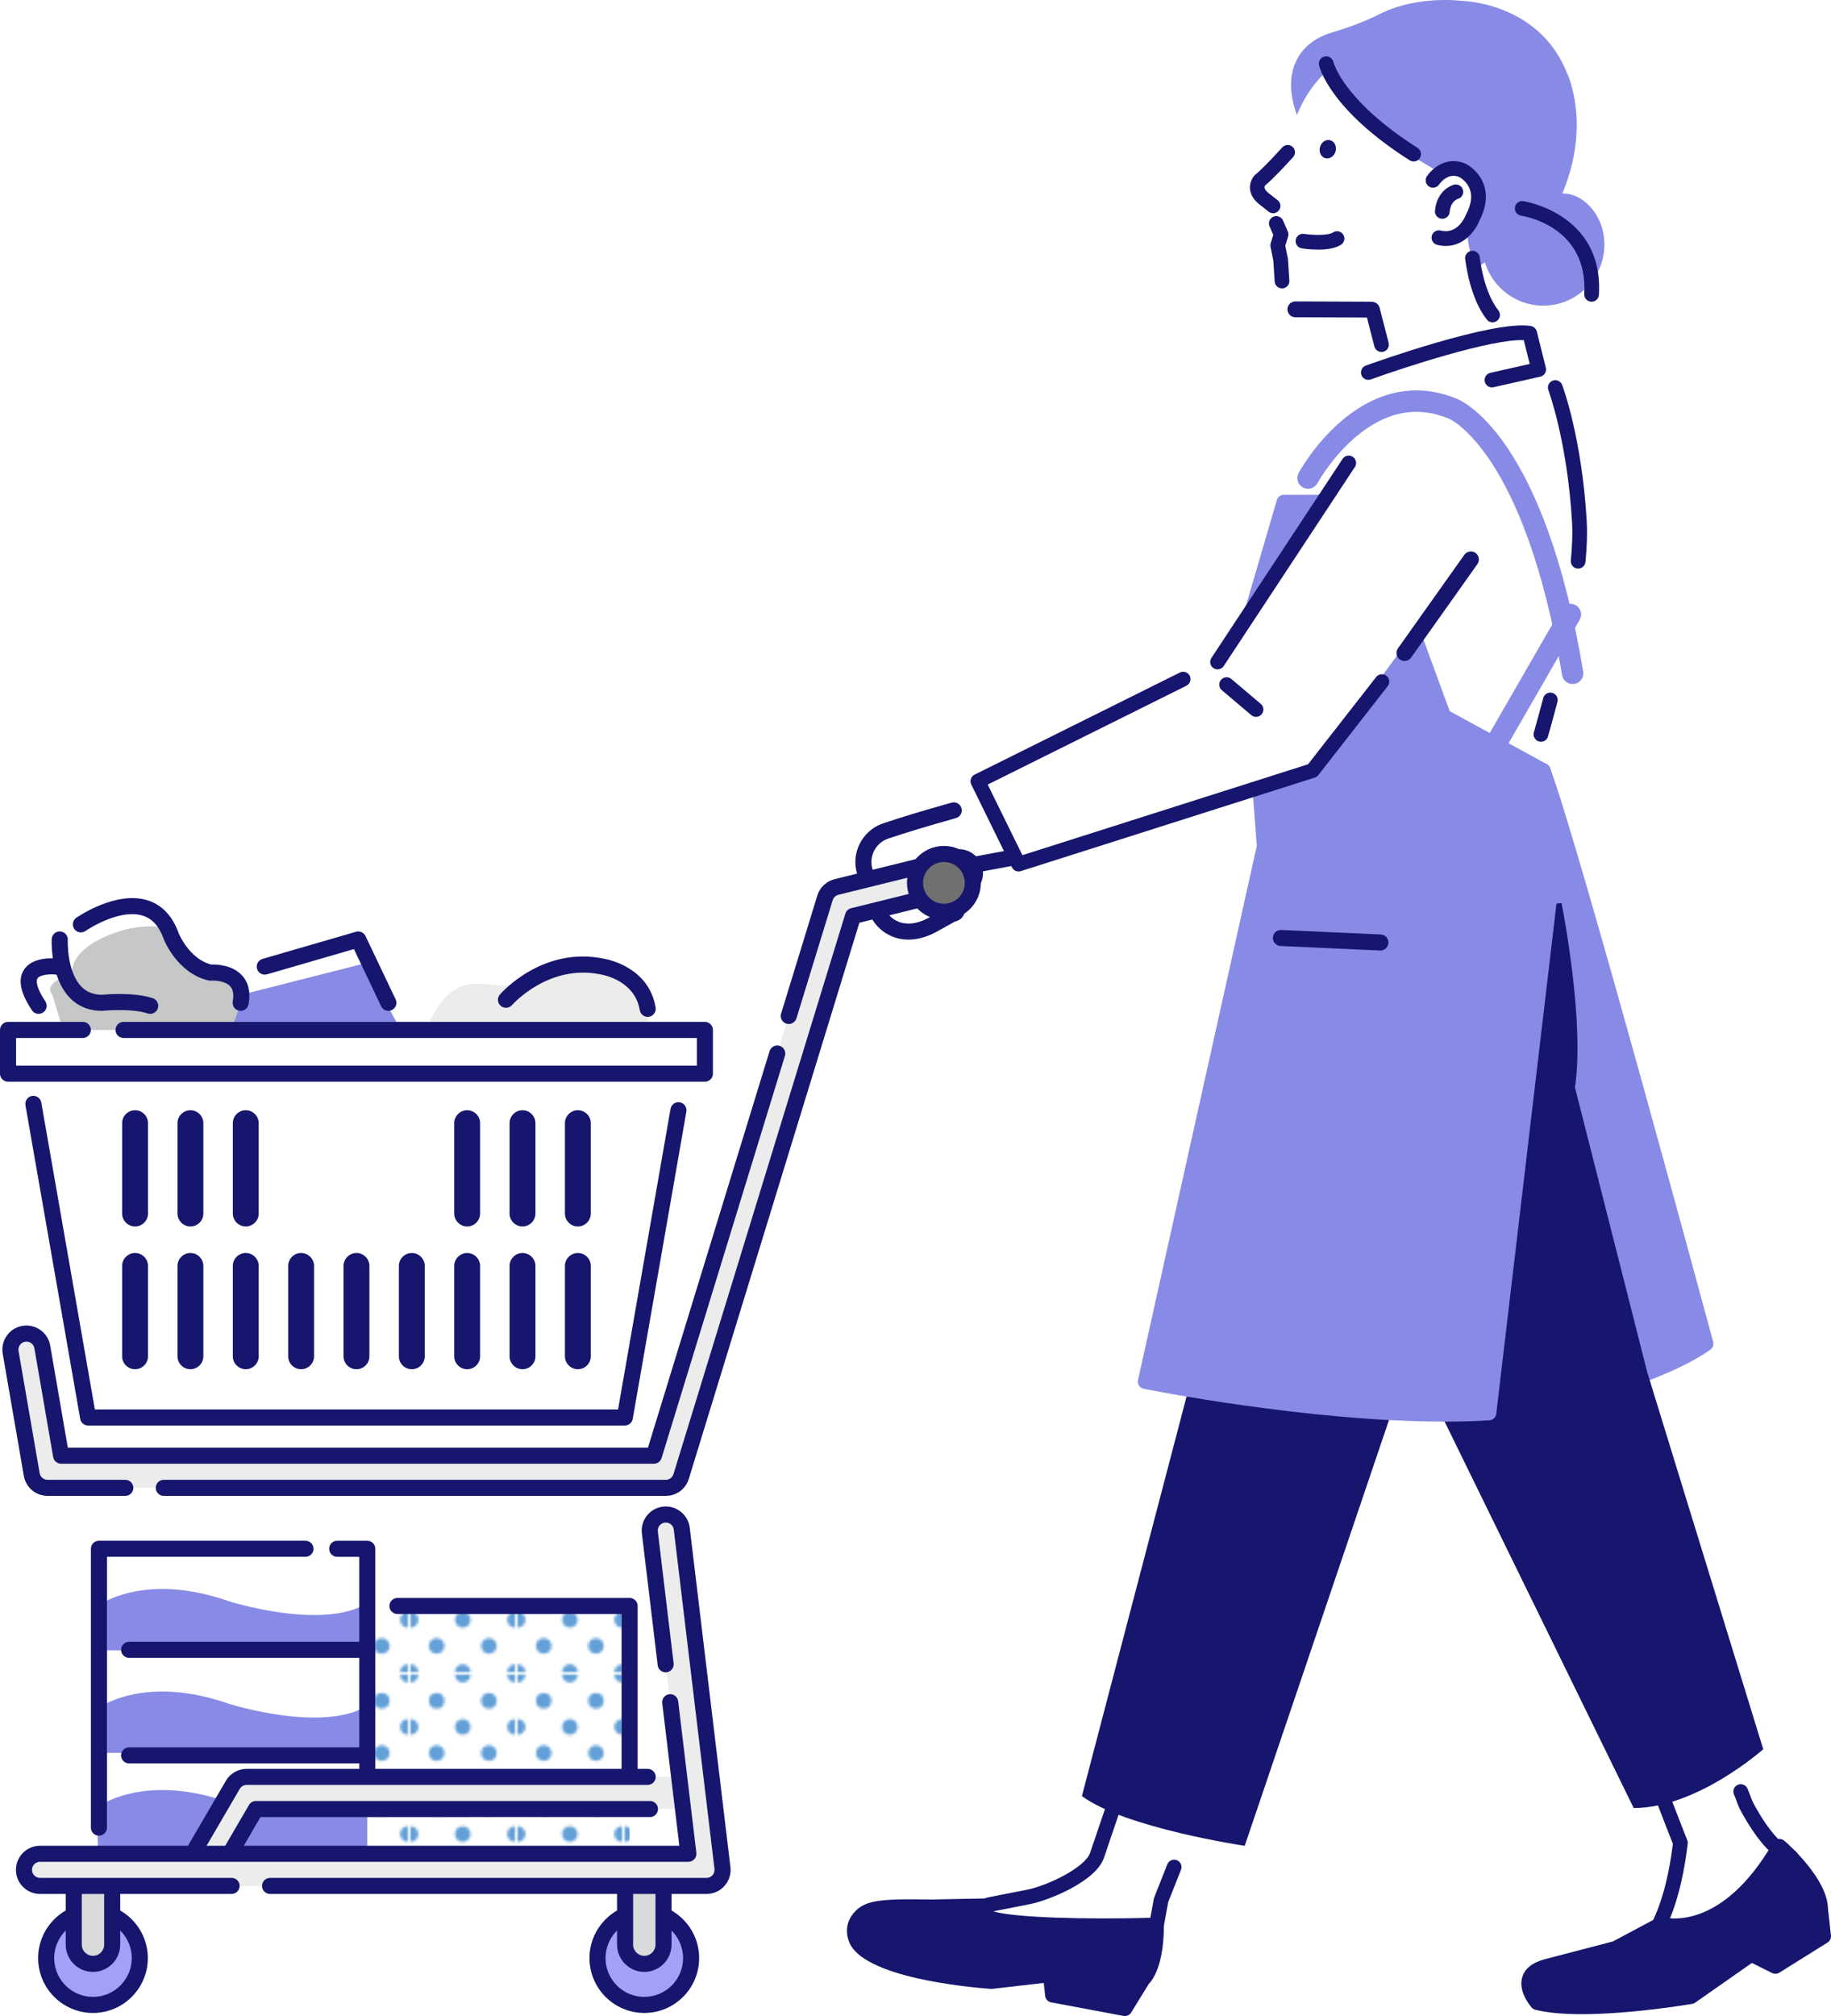 <?xml version="1.0" encoding="UTF-8"?>
<svg id="_レイヤー_2" data-name="レイヤー 2" xmlns="http://www.w3.org/2000/svg" xmlns:xlink="http://www.w3.org/1999/xlink" viewBox="0 0 1709.78 1882.18">
  <defs>
    <style>
      .cls-1 {
        fill: url(#_新規パターンスウォッチ_25);
      }

      .cls-2 {
        fill: #a1a1f6;
      }

      .cls-3 {
        fill: #717070;
      }

      .cls-4 {
        fill: #fff;
      }

      .cls-5 {
        fill: #888be5;
      }

      .cls-6 {
        fill: #63a0d8;
      }

      .cls-7 {
        fill: none;
      }

      .cls-8 {
        fill: #d9dada;
      }

      .cls-9 {
        fill: #c6c7c7;
      }

      .cls-10 {
        fill: #ececec;
      }

      .cls-11 {
        fill: #16166e;
      }
    </style>
    <pattern id="_新規パターンスウォッチ_25" data-name="新規パターンスウォッチ 25" x="0" y="0" width="39.04" height="39.04" patternTransform="translate(8883.27 15863.52) scale(2.5)" patternUnits="userSpaceOnUse" viewBox="0 0 39.04 39.04">
      <g>
        <rect class="cls-7" x="0" y="0" width="39.04" height="39.04"/>
        <path class="cls-6" d="M39.04,41.97c1.61,0,2.93-1.31,2.93-2.93s-1.31-2.93-2.93-2.93-2.93,1.31-2.93,2.93,1.31,2.93,2.93,2.93Z"/>
        <path class="cls-6" d="M19.52,41.97c1.62,0,2.93-1.31,2.93-2.93s-1.31-2.93-2.93-2.93-2.93,1.31-2.93,2.93,1.31,2.93,2.93,2.93Z"/>
        <path class="cls-6" d="M0,41.97c1.61,0,2.93-1.31,2.93-2.93s-1.31-2.93-2.93-2.93-2.93,1.31-2.93,2.93,1.31,2.93,2.93,2.93Z"/>
        <path class="cls-6" d="M39.04,22.45c1.61,0,2.93-1.31,2.93-2.93s-1.31-2.93-2.93-2.93-2.93,1.31-2.93,2.93,1.31,2.93,2.93,2.93Z"/>
        <path class="cls-6" d="M19.52,22.45c1.62,0,2.93-1.31,2.93-2.93s-1.31-2.93-2.93-2.93-2.93,1.31-2.93,2.93,1.31,2.93,2.93,2.93Z"/>
        <path class="cls-6" d="M0,22.45c1.61,0,2.93-1.31,2.93-2.93s-1.31-2.93-2.93-2.93-2.93,1.31-2.93,2.93,1.31,2.93,2.93,2.93Z"/>
        <path class="cls-6" d="M39.04,2.93c1.61,0,2.93-1.31,2.93-2.93s-1.31-2.93-2.93-2.93-2.93,1.31-2.93,2.93,1.31,2.93,2.93,2.93Z"/>
        <path class="cls-6" d="M19.52,2.93c1.62,0,2.93-1.31,2.93-2.93s-1.31-2.93-2.93-2.93-2.93,1.31-2.93,2.93,1.31,2.93,2.93,2.93Z"/>
        <path class="cls-6" d="M0,2.93c1.61,0,2.93-1.31,2.93-2.93S1.61-2.93,0-2.93-2.93-1.62-2.93,0-1.62,2.93,0,2.93Z"/>
        <path class="cls-6" d="M-19.52,2.93c1.62,0,2.93-1.31,2.93-2.93s-1.31-2.93-2.93-2.93-2.93,1.31-2.93,2.93,1.31,2.93,2.93,2.93Z"/>
        <path class="cls-6" d="M-19.52,0"/>
        <path class="cls-6" d="M9.76,32.21c1.62,0,2.93-1.31,2.93-2.93s-1.31-2.93-2.93-2.93-2.93,1.31-2.93,2.93,1.31,2.93,2.93,2.93Z"/>
        <path class="cls-6" d="M29.28,32.21c1.61,0,2.93-1.31,2.93-2.93s-1.31-2.93-2.93-2.93-2.93,1.31-2.93,2.93,1.31,2.93,2.93,2.93Z"/>
        <circle class="cls-6" cx="9.76" cy="9.76" r="2.93"/>
        <circle class="cls-6" cx="29.28" cy="9.76" r="2.93"/>
        <circle class="cls-6" cx="-9.76" cy="9.76" r="2.93" transform="translate(-.12 -.12) rotate(-.7)"/>
        <path class="cls-6" d="M-9.76,9.76"/>
      </g>
    </pattern>
  </defs>
  <g id="_レイヤー_1-2" data-name="レイヤー 1">
    <g>
      <rect class="cls-4" x="342.97" y="1498.62" width="244.96" height="228.86"/>
      <rect class="cls-4" x="342.97" y="1498.62" width="244.96" height="228.86"/>
      <rect class="cls-1" x="342.97" y="1498.62" width="244.96" height="228.86"/>
      <polygon class="cls-4" points="92.38 1695.61 92.38 1445.93 342.97 1445.93 342.97 1727.49 92.38 1727.49 92.38 1695.61"/>
      <path class="cls-5" d="M90.5,1499.73s42.24-32.99,122.71-5c0,0,87.51,27.99,129.75,2v43.99H91.51l-1.01-40.99Z"/>
      <path class="cls-5" d="M90.5,1595.46s42.24-32.99,122.71-5c0,0,87.51,27.99,129.75,2v43.99H91.51l-1.01-40.99Z"/>
      <path class="cls-5" d="M90.5,1687.44s42.24-32.99,122.71-5c0,0,87.51,27.99,129.75,2v43.99H91.51l-1.01-40.99Z"/>
      <path class="cls-10" d="M595.18,924.57c-16.8-19.99-41.73-23.56-67.66-20.5-12.8,1.51-39.87,15.93-52.75,16.2-12.95.28-26.08-3.84-38.7-.92-22.73,5.26-34.13,30.13-42.28,52l.41-.91c27.6,3.64,55.2,7.29,82.79,10.93,29.99,3.96,60.25,7.93,90.39,5.48,6.84-.56,28.8-2.36,33.93-6.92,10.85-9.66,3.2-44.23-6.15-55.36Z"/>
      <polygon class="cls-4" points="183.23 916.4 330.49 878.97 387.32 985.48 183.23 989.71 183.23 916.4"/>
      <polygon class="cls-5" points="193.04 936.91 340.3 899.48 387.32 985.48 183.23 989.71 193.04 936.91"/>
      <path class="cls-4" d="M41.7,962.49h170.81s19.71-24.4,6.57-45.99c0,0-4.69-9.39-23.46-8.45,0,0-26.28-9.39-31.91-27.22,0,0-19.71-56.31-70.39-26.28,0,0-44.11,8.45-34.73,45.05,0,0-45.05.94-28.16,29.09l11.26,33.79Z"/>
      <path class="cls-9" d="M59.07,962.49h154.5s17.83-24.4,5.94-45.99c0,0-4.24-9.39-21.22-8.45,0,0-23.77-9.39-28.86-27.22,0,0-1.96-22.52-47.95-14.08,0,0-54.24,11.26-54.43,42.23,0,0-28.16,8.45-18.16,19.71l10.19,33.79Z"/>
      <path class="cls-10" d="M190.91,1756.47c-2.57,0-5.17-.66-7.54-2.05-7.16-4.17-9.57-13.36-5.4-20.52l39.42-67.58c2.69-4.61,7.62-7.44,12.96-7.44h416.71c8.28,0,15,6.72,15,15s-6.72,15-15,15H238.96l-35.08,60.13c-2.79,4.78-7.81,7.44-12.97,7.44Z"/>
      <path class="cls-11" d="M190.91,1763.97c-3.97,0-7.88-1.06-11.32-3.07-5.19-3.03-8.89-7.9-10.42-13.71-1.53-5.81-.7-11.87,2.32-17.06l39.42-67.58c4.02-6.88,11.46-11.16,19.43-11.16h374.47c4.14,0,7.5,3.36,7.5,7.5s-3.36,7.5-7.5,7.5H230.35c-2.66,0-5.14,1.43-6.48,3.72l-39.42,67.58c-1.01,1.73-1.29,3.75-.77,5.69.51,1.94,1.74,3.56,3.47,4.57,3.5,2.04,8.25.75,10.26-2.7l35.08-60.13c1.34-2.3,3.81-3.72,6.48-3.72h367.97c4.14,0,7.5,3.36,7.5,7.5s-3.36,7.5-7.5,7.5H243.27l-32.91,56.41c-4.02,6.89-11.47,11.16-19.45,11.16Z"/>
      <circle class="cls-2" cx="86.82" cy="1828.07" r="43.71" transform="translate(-417.68 68.85) rotate(-13.28)"/>
      <path class="cls-11" d="M86.82,1879.29c-28.24,0-51.21-22.97-51.21-51.21s22.97-51.22,51.21-51.22,51.21,22.98,51.21,51.22-22.97,51.21-51.21,51.21ZM86.82,1791.86c-19.97,0-36.21,16.25-36.21,36.22s16.25,36.21,36.21,36.21,36.21-16.25,36.21-36.21-16.25-36.22-36.21-36.22Z"/>
      <path class="cls-8" d="M104.77,1756.38v59.13c0,9.91-8.04,17.95-17.95,17.95h0c-9.91,0-17.95-8.04-17.95-17.95v-59.13h35.9Z"/>
      <path class="cls-11" d="M86.82,1840.95c-14.03,0-25.45-11.42-25.45-25.45v-59.13c0-4.14,3.36-7.5,7.5-7.5h35.9c4.14,0,7.5,3.36,7.5,7.5v59.13c0,14.03-11.42,25.45-25.45,25.45ZM76.37,1763.88v51.63c0,5.76,4.69,10.45,10.45,10.45s10.45-4.69,10.45-10.45v-51.63h-20.9Z"/>
      <circle class="cls-2" cx="601.65" cy="1828.07" r="43.71" transform="translate(-860.31 576.48) rotate(-31.22)"/>
      <path class="cls-11" d="M601.65,1879.29c-28.24,0-51.21-22.97-51.21-51.21s22.98-51.22,51.21-51.22,51.21,22.98,51.21,51.22-22.97,51.21-51.21,51.21ZM601.65,1791.86c-19.97,0-36.21,16.25-36.21,36.22s16.25,36.21,36.21,36.21,36.21-16.25,36.21-36.21-16.25-36.22-36.21-36.22Z"/>
      <path class="cls-8" d="M619.6,1756.38v59.13c0,9.91-8.04,17.95-17.95,17.95h0c-9.91,0-17.95-8.04-17.95-17.95v-59.13h35.9Z"/>
      <path class="cls-11" d="M601.65,1840.95c-14.03,0-25.45-11.42-25.45-25.45v-59.13c0-4.14,3.36-7.5,7.5-7.5h35.9c4.14,0,7.5,3.36,7.5,7.5v59.13c0,14.03-11.42,25.45-25.45,25.45ZM591.2,1763.88v51.63c0,5.76,4.69,10.45,10.45,10.45s10.45-4.69,10.45-10.45v-51.63h-20.9Z"/>
      <path class="cls-4" d="M1239.74,409.69l22.52-53.5s61.94-32.38,129.52-42.23c0,0,30.5-3.28,36.6-.94l9.39,30.97s15.95,11.73,18.77,32.38c2.82,20.65,49.98,104.41-32.38,376.82l-200.61,16.89-35.9-183.72s-18.3-70.39,52.09-176.68Z"/>
      <path class="cls-4" d="M1239.35,66.45s-27.45,20.15-37.12,70.66c0,0-5.11,10.06-10.74,17.56l-11.26,9.39s-21.59,11.26,5.63,26.28l3.89,13.59,5.03,15.27s-6.82,6.96-1.41,14.08l2.11,8.45s-11.5,58.19,24.64,48.57l59.13-1.41,13.61,60.07,119.19-26.28s-42.23-66.64-42.23-110.75c0,0,30.98-45.82-9.39-53.5,0,0-9.26-7.94-15.02,2.82,0,0-79.78-40.36-106.05-94.79Z"/>
      <path class="cls-4" d="M1239.35,66.45s-27.45,20.15-37.12,70.66c0,0-5.11,10.06-10.74,17.56l-11.26,9.39s-21.59,11.26,5.63,26.28l3.89,13.59,5.03,15.27s-6.82,6.96-1.41,14.08l2.11,8.45s-11.5,58.19,24.64,48.57l59.13-1.41,13.61,60.07,119.19-26.28s-42.23-66.64-42.23-110.75c0,0,30.98-45.82-9.39-53.5,0,0-9.26-7.94-15.02,2.82,0,0-79.78-40.36-106.05-94.79Z"/>
      <path class="cls-5" d="M1458.88,180.69c27.22-64.76,4.69-111.69,4.69-111.69C1437.3,1.43,1364.18.75,1364.18.75c0,0-40.78-5.35-76.07,12.45-14.46,7.29-29.72,12.8-45.24,17.43-26.38,7.87-47.71,32.74-31.83,76.68,11.92-28.81,28.32-40.87,28.32-40.87,26.28,54.44,106.05,94.79,106.05,94.79,5.76-10.76,15.02-2.82,15.02-2.82,40.36,7.67,9.39,53.5,9.39,53.5,0,12,3.14,25.66,7.69,39.2,2.81-1.86,5.87-3.95,9.07-6.25,7.41,24.5,30.85,42.04,58.13,40.39,30.06-1.82,53.85-27.55,53.46-57.66-.37-28.51-21.59-47.83-39.27-46.9Z"/>
      <path class="cls-5" d="M1599.73,1252.67c-5.06-18.75-124.29-460.21-152.23-535.65-.89-2.39-3.02-4.09-5.55-4.43-2.55-.33-5.03.76-6.51,2.84l-61.94,87.28c-1.15,1.61-1.54,3.65-1.08,5.57l116.85,490.01c.44,1.84,1.61,3.42,3.25,4.36,1.05.61,2.24.92,3.44.92.66,0,1.32-.1,1.96-.29,2.75-.82,67.66-20.31,99.22-43.26,2.3-1.67,3.34-4.6,2.6-7.35Z"/>
      <path class="cls-11" d="M1082.35,1790.73l-90.8-33.79c-2.36-.88-5.02-.4-6.92,1.27l-15.01,13.13-100.54,2.05c-50.27-.95-63.4.86-73.44,14.56-6.59,9-5.02,19.39-2.97,24.35,11.89,34.05,112.53,43.06,132.63,44.52.43.03.86.02,1.29-.03l48.05-5.54,1.35,12.14c.33,3.01,2.59,5.44,5.57,6l67.57,12.67c.42.08.85.12,1.27.12,2.36,0,4.59-1.21,5.85-3.27l16.42-26.67c3.84-3.86,14.17-17.73,14.17-55.06,0-2.87-1.78-5.44-4.48-6.44Z"/>
      <path class="cls-4" d="M923.69,1778.17l35.9-7.04c18.73-3.48,58.7-21.02,64.82-39.06l28.09-82.71,76.02,12.67-44.35,111.92-4.22,23.23s-200.61,6.33-156.27-19.01Z"/>
      <path class="cls-11" d="M1029.42,1804.75c-9.3,0-19.21-.08-29.13-.28-78.62-1.62-87.33-9.29-89.51-17.01-1.59-5.62,1.61-10.75,9.5-15.26.65-.37,1.35-.63,2.09-.78l35.9-7.04c19.77-3.68,55.03-20.96,59.64-34.53l28.09-82.71c1.22-3.59,5.11-5.52,8.72-4.3,3.59,1.22,5.52,5.12,4.3,8.72l-28.09,82.71c-7.79,22.92-53.28,40.48-70.07,43.61l-33.3,6.53c18.66,5.87,85.96,7.73,146.64,6.05l3.23-17.75c.08-.44.21-.88.37-1.3l12.23-30.87c1.4-3.53,5.4-5.26,8.92-3.86,3.53,1.4,5.26,5.39,3.86,8.92l-11.98,30.23-4.1,22.56c-.58,3.19-3.31,5.54-6.55,5.64-.3,0-22.75.7-50.75.7Z"/>
      <path class="cls-4" d="M1503.75,1837.6s51.33,1.1,65.41-117.16c0,0-23.52-58.77-46.34-123.64l54.37-29.9,16.31,27.18c9,8.71,9.29,18.21,11.9,30.47l4.59,14.24s28.16,81.65,62.62,95.11c0,0-106.7,169.81-168.85,103.69Z"/>
      <path class="cls-11" d="M1536.98,1859.77c-14.49,0-27.34-5.86-38.24-17.45-1.9-2.02-2.4-4.98-1.27-7.5,1.13-2.53,3.68-4.25,6.43-4.08.34,0,44.95-1.77,58.23-109.37-3.97-9.99-25.29-63.99-45.79-122.27-1.26-3.58.62-7.5,4.2-8.76,3.58-1.27,7.5.62,8.76,4.2,22.51,63.98,46,122.78,46.24,123.36.43,1.07.58,2.22.44,3.37-10.1,84.87-39.59,111.31-57.69,119.52,6.87,4.19,14.41,5.83,22.79,5.03,22.71-2.2,51.54-22.69,83.37-59.23,17.62-20.23,31.64-40.25,38.23-50.08-11.89-7.54-23.88-22.06-35.74-43.3-3.3-5.91-4.26-8.65-5.28-11.56-.6-1.7-1.22-3.46-2.47-6.27-1.54-3.47.02-7.53,3.49-9.08,3.48-1.54,7.53.02,9.08,3.49,1.47,3.31,2.22,5.43,2.88,7.3.93,2.63,1.59,4.53,4.32,9.41,12.56,22.49,25.06,36.67,36.16,41,1.91.74,3.38,2.3,4.03,4.25.64,1.95.38,4.08-.71,5.81-2.97,4.73-73.48,115.86-136.01,121.93-1.84.18-3.65.27-5.43.27Z"/>
      <path class="cls-11" d="M1010.27,1676.81l106.99-408.36,90.46-318.98,9.39-78.27,241.07-28.18s12.33,61.64,14.53,118.87c.73,19.08.34,37.67-2.01,53.32h0l67.49,265.9,108.31,351.95s-61.49,54.9-120.98,54.9l-194.28-397-11.26-5.63-16.89,22.52-140.78,415.4s-111.69-16.54-152.04-46.46h0Z"/>
      <path class="cls-11" d="M1336.08,1246.99c-.78,0-1.57-.18-2.32-.55-2.56-1.28-3.6-4.4-2.32-6.96l78.27-189.01c1.28-2.56,4.41-3.59,6.96-2.32,2.56,1.28,3.6,4.4,2.32,6.96l-78.27,189.01c-.91,1.82-2.74,2.87-4.64,2.87Z"/>
      <path class="cls-11" d="M1336.08,1253.86c-1.87,0-3.73-.44-5.4-1.28-2.87-1.44-5.02-3.92-6.04-6.97-.99-2.96-.8-6.13.53-8.95l78.19-188.83c.06-.15.13-.3.2-.44,2.97-5.93,10.22-8.36,16.17-5.41,5.88,2.94,8.31,10.04,5.54,15.93l-78.19,188.83c-.06.15-.13.3-.2.44-2.06,4.12-6.19,6.67-10.79,6.67Z"/>
      <path class="cls-11" d="M1709.74,1806.97l-2.78-24.99c-.35-27.59-36.59-59.89-40.74-63.5-1.55-1.35-3.62-1.92-5.64-1.59-2.02.34-3.79,1.56-4.82,3.33-48.7,84.02-100.6,70.32-102.93,69.65-1.73-.51-3.6-.33-5.2.52l-41.52,22.14-64.05,16.71c-11.29,3.08-18.22,8.68-20.59,16.65-3.99,13.42,7.49,26.86,8.81,28.34.92,1.03,2.13,1.77,3.47,2.1,11.89,2.97,27.17,4.08,43.35,4.08,46.31,0,100.05-9.09,103.08-9.61,1-.17,1.95-.56,2.78-1.15l52.96-37.07,18.86,9.43c2.14,1.06,4.68.95,6.72-.32l45.05-28.15c2.24-1.4,3.48-3.96,3.19-6.59Z"/>
      <path class="cls-5" d="M1458.91,795.26l-11.05-76.83c-.31-2.14-1.61-4.02-3.51-5.06l-90.64-49.44-72.32-197.48c-.99-2.71-3.57-4.51-6.46-4.51h-76.02c-3.05,0-5.74,2.01-6.6,4.94l-33.79,115.44c-.29.98-.35,2.02-.19,3.03l15.23,204.44-110.83,498.32c-.48,1.83-.18,3.77.82,5.37,1,1.6,2.61,2.72,4.47,3.1,1.68.34,152.54,30.63,280.73,30.63,14.38,0,28.49-.38,42.05-1.23,3.32-.21,6.01-2.76,6.4-6.06l61.73-522.9c.07-.59.06-1.19-.02-1.78Z"/>
      <path class="cls-11" d="M1245.02,132.54c-1.42-1.35-3.26-2-5.19-1.84-2.15.18-4.21,1.4-5.64,3.32-2.77,3.73-2.53,9.13.54,12.04.97.93,2.15,1.52,3.41,1.75.58.11,1.17.13,1.77.08,2.15-.19,4.21-1.4,5.65-3.32,2.77-3.73,2.53-9.13-.54-12.04Z"/>
      <path class="cls-11" d="M1189.59,198.16c1.57-.19,2.98-.98,3.96-2.22,2.02-2.57,1.57-6.31-.99-8.33l-7.48-5.88c-3.13-2.26-4.96-4.55-5.15-6.45-.14-1.34.56-2.41.73-2.68,6.62-5.29,19.24-18.84,26.18-26.45,2.2-2.42,2.03-6.17-.39-8.38-1.17-1.07-2.7-1.62-4.27-1.54-1.59.07-3.04.76-4.11,1.93-11.73,12.87-20.89,22.13-25.13,25.41-.21.16-.41.34-.59.53-.51.52-4.83,5.14-4.25,12.1.46,5.54,3.81,10.62,9.91,15.07l7.2,5.67c1.06.83,2.33,1.27,3.65,1.27.24,0,.48-.01.72-.04Z"/>
      <path class="cls-11" d="M1188.87,199.08c-1.54,0-2.99-.51-4.2-1.46l-7.2-5.67c-6.31-4.59-9.76-9.87-10.24-15.68-.62-7.37,3.97-12.26,4.5-12.79.2-.21.44-.42.68-.61,4.19-3.25,13.31-12.47,25.01-25.31,1.22-1.34,2.9-2.13,4.71-2.21,1.76-.09,3.56.55,4.9,1.77,1.34,1.22,2.13,2.9,2.21,4.71.09,1.82-.54,3.56-1.77,4.9-6.92,7.58-19.48,21.06-26.17,26.45-.51.84-.57,1.55-.52,2,.17,1.62,1.91,3.75,4.79,5.83l7.51,5.9c2.94,2.32,3.45,6.61,1.14,9.55-1.13,1.43-2.74,2.33-4.54,2.55h0c-.28.03-.55.05-.82.05ZM1202.49,137.1c-.09,0-.18,0-.26,0-1.36.06-2.6.65-3.51,1.64-11.77,12.91-20.97,22.21-25.24,25.51-.18.14-.35.29-.5.44-.47.48-4.56,4.83-4.01,11.42.44,5.28,3.66,10.13,9.56,14.43l7.23,5.69c1.06.84,2.38,1.21,3.72,1.05h0c1.34-.16,2.54-.84,3.38-1.9,1.72-2.19,1.34-5.37-.85-7.1l-7.48-5.88c-3.35-2.42-5.26-4.87-5.48-7.05-.11-1.08.19-2.21.87-3.25.05-.08.11-.15.19-.21,6.57-5.25,19.16-18.77,26.08-26.36.91-1,1.37-2.29,1.31-3.64-.06-1.35-.64-2.59-1.64-3.5-.93-.85-2.14-1.32-3.37-1.32Z"/>
      <path class="cls-11" d="M1201.82,242.34c-.02-.26-.05-.52-.1-.78l-2.43-12.25,2.68-8.66c.42-1.36.34-2.84-.23-4.15l-4.47-10.28c-1.32-3.02-4.85-4.4-7.86-3.1-1.47.64-2.6,1.81-3.18,3.29-.59,1.49-.56,3.11.08,4.58l3.59,8.25-2.47,7.99c-.29.95-.35,1.96-.15,2.93l2.64,13.3,1.24,19.33c.21,3.16,2.84,5.6,5.96,5.6.13,0,.26,0,.39-.01.11,0,.22-.02.33-.03,3.15-.37,5.46-3.15,5.25-6.32l-1.26-19.68Z"/>
      <path class="cls-11" d="M1197.12,269.26c-3.6,0-6.6-2.82-6.84-6.41l-1.24-19.33-2.63-13.18c-.22-1.11-.16-2.27.18-3.36l2.37-7.68-3.45-7.95c-.73-1.68-.76-3.54-.1-5.25.67-1.71,1.97-3.05,3.65-3.77,3.48-1.5,7.51.1,9.02,3.55l4.47,10.28c.65,1.5.74,3.19.27,4.75l-2.61,8.45,2.39,12.03c.06.29.1.59.12.89h0s1.26,19.68,1.26,19.68c.23,3.64-2.41,6.82-6.03,7.25-.11.02-.25.03-.39.04-.13,0-.28.01-.43.01ZM1191.77,203.51c-.68,0-1.36.13-2.02.42-1.25.54-2.21,1.54-2.72,2.81-.5,1.27-.47,2.66.07,3.91l3.58,8.25c.08.19.1.41.03.61l-2.46,7.99c-.25.81-.3,1.68-.13,2.5l2.64,13.3,1.26,19.44c.18,2.79,2.64,5.01,5.41,4.77l.28-.02c2.7-.32,4.67-2.69,4.5-5.4l-1.26-19.67c-.01-.22-.04-.44-.09-.66l-2.43-12.25c-.03-.14-.02-.29.02-.43l2.68-8.66c.36-1.16.29-2.42-.2-3.54l-4.47-10.28c-.83-1.92-2.72-3.06-4.69-3.06Z"/>
      <path class="cls-11" d="M1215.76,231.02c.95.15,7.51,1.14,15.08,1.14,2.67,0,5.46-.12,8.18-.45,5.44-.65,9.74-2,12.79-4,1.33-.88,2.25-2.22,2.57-3.79.32-1.56.02-3.16-.86-4.49-.88-1.33-2.22-2.25-3.79-2.57-1.56-.32-3.16-.02-4.49.86-5.34,3.52-21.2,2.5-27.62,1.49-1.58-.24-3.16.14-4.45,1.08-1.29.94-2.14,2.33-2.38,3.9-.25,1.58.13,3.16,1.07,4.45.94,1.29,2.33,2.14,3.91,2.38Z"/>
      <path class="cls-11" d="M1230.84,233.03c-7.75,0-14.46-1.03-15.21-1.15h0c-1.81-.28-3.4-1.25-4.48-2.73-1.08-1.48-1.51-3.29-1.23-5.1.28-1.81,1.25-3.4,2.73-4.47,1.48-1.08,3.29-1.52,5.1-1.23,7.03,1.1,22.16,1.84,27-1.36,1.53-1.01,3.36-1.36,5.15-.99,1.79.37,3.34,1.41,4.34,2.95,1.01,1.53,1.36,3.36.99,5.15-.37,1.79-1.41,3.33-2.94,4.34-3.17,2.09-7.6,3.48-13.17,4.14-2.51.3-5.3.45-8.28.45ZM1216.68,220.01c-1.08,0-2.12.34-3,.98-1.1.8-1.83,1.99-2.04,3.33-.21,1.35.11,2.7.92,3.8.8,1.1,1.99,1.82,3.34,2.04h0c.73.11,7.32,1.13,14.94,1.13,2.91,0,5.63-.15,8.08-.44,5.3-.63,9.47-1.93,12.41-3.86,1.14-.75,1.92-1.9,2.19-3.23.28-1.34.01-2.7-.74-3.84-.75-1.14-1.89-1.92-3.23-2.19-1.33-.28-2.7-.02-3.84.73-6.16,4.06-23.84,2.31-28.24,1.62-.26-.04-.53-.06-.79-.06Z"/>
      <path class="cls-11" d="M1280.12,282.55l-70.49-.27h-.02c-3.59,0-6.51,2.9-6.52,6.49-.01,3.6,2.89,6.53,6.5,6.55l70.49.27h.02c3.59,0,6.51-2.9,6.52-6.49.01-3.6-2.89-6.53-6.5-6.55Z"/>
      <path class="cls-11" d="M1280.09,296.47l-70.52-.27c-4.08-.02-7.39-3.35-7.37-7.42.02-4.06,3.34-7.37,7.4-7.37l70.52.27c4.08.02,7.38,3.35,7.37,7.42-.01,4.06-3.33,7.37-7.4,7.37ZM1209.62,283.15c-3.12,0-5.65,2.52-5.67,5.62,0,3.11,2.51,5.66,5.63,5.67l70.49.27c3.12,0,5.65-2.52,5.67-5.62,0-3.11-2.51-5.66-5.62-5.67h0l-70.49-.27Z"/>
      <path class="cls-4" d="M934.24,744.75s-66.74,17.28-107.41,31.13c-15.75,5.36-24.27,22.36-19.18,38.19l9.85,30.65c2.16,15.92,22.55,34.85,52.56,19.09l19.12-10.66c10.73-1.28-2.2-14.77,0-25.34h0c2.08-9.98,13.7-5.63,6.19-12.51l-4.78-4.38,60.54-11.26-16.89-54.9Z"/>
      <path class="cls-11" d="M848.26,877.2c-6.47,0-12.63-1.44-18.23-4.34-10.56-5.45-18.11-15.53-19.84-26.44l-9.66-30.06c-6.3-19.6,4.42-40.95,23.9-47.59,15.92-5.42,37.5-11.96,64.15-19.43,3.98-1.11,8.13,1.21,9.25,5.2,1.12,3.99-1.21,8.13-5.2,9.25-26.39,7.4-47.7,13.85-63.36,19.18-11.79,4.01-18.27,16.93-14.46,28.8l9.85,30.65c.14.42.23.85.29,1.29.7,5.17,4.67,12.07,11.96,15.83,8.31,4.29,18.57,3.47,29.69-2.37l18.8-10.48c-.28-.87-.62-1.81-.89-2.57-1.79-5.04-4.01-11.32-2.65-17.83.86-4.11,2.75-6.9,4.78-8.83l-1.1-1.01c-2.1-1.92-2.93-4.86-2.14-7.59.78-2.73,3.04-4.79,5.84-5.31l60.54-11.26c4.08-.77,7.99,1.93,8.75,6,.76,4.07-1.93,7.99-6,8.74l-47.57,8.85c.41,1.23.58,2.6.34,4.11-.74,4.7-4.64,6.48-6.51,7.33-1.95.89-2.02,1.01-2.23,2.02-.5,2.41.94,6.49,2.11,9.77,1.82,5.15,3.89,10.99.7,16.13-1.16,1.87-3.4,4.16-7.6,5.09l-18.02,10.04c-8.68,4.56-17.32,6.85-25.47,6.85Z"/>
      <polygon class="cls-4" points="1259.45 432.22 1136.97 618.05 913.13 729.36 951.14 806.74 1225.66 719.41 1377.7 512.46 1259.45 432.22"/>
      <path class="cls-11" d="M951.14,813.62c-2.56,0-4.99-1.44-6.17-3.85l-38.01-77.38c-1.67-3.4-.28-7.5,3.11-9.19l191.71-95.33c3.4-1.69,7.53-.3,9.22,3.09,1.69,3.4.31,7.53-3.09,9.22l-185.58,92.29,32.38,65.92,266.74-84.86,63.44-81.26c2.25-3.06,6.55-3.72,9.61-1.47,3.06,2.25,3.72,6.55,1.47,9.61l-64.76,83.06c-.86,1.17-2.07,2.04-3.45,2.48l-274.52,87.33c-.69.22-1.39.32-2.09.32Z"/>
      <path class="cls-11" d="M1136.96,624.92c-1.3,0-2.61-.37-3.78-1.14-3.17-2.09-4.05-6.35-1.96-9.52l122.48-185.83c2.09-3.17,6.35-4.05,9.52-1.96,3.17,2.09,4.05,6.35,1.96,9.52l-122.48,185.83c-1.32,2.01-3.51,3.09-5.75,3.09Z"/>
      <path class="cls-11" d="M1172.87,669.27c-1.57,0-3.15-.53-4.44-1.63l-27.45-23.23c-2.9-2.45-3.26-6.79-.81-9.69,2.45-2.9,6.79-3.26,9.69-.81l27.45,23.23c2.9,2.45,3.26,6.79.81,9.69-1.36,1.61-3.3,2.43-5.25,2.43Z"/>
      <path class="cls-11" d="M1393.18,361.66c-3.14,0-5.98-2.17-6.7-5.36-.84-3.7,1.49-7.38,5.19-8.22l36.78-8.3-5.56-22.26c-30.53-1.16-112.36,25.7-142.81,36.7-3.56,1.29-7.51-.56-8.8-4.13-1.29-3.57.56-7.51,4.13-8.8,4.84-1.75,118.93-42.8,154.1-36.92,2.7.45,4.88,2.46,5.54,5.11l8.45,33.79c.45,1.8.15,3.7-.82,5.27-.97,1.58-2.53,2.69-4.34,3.1l-43.64,9.85c-.51.11-1.02.17-1.52.17Z"/>
      <path class="cls-11" d="M1438.94,692.5c-.62,0-1.24-.08-1.87-.26-3.65-1.03-5.78-4.83-4.76-8.48,3.2-11.38,6.07-21.86,8.75-32.03.97-3.67,4.74-5.86,8.4-4.9,3.67.97,5.86,4.73,4.9,8.4-2.7,10.25-5.59,20.8-8.81,32.25-.85,3.03-3.61,5.01-6.62,5.01Z"/>
      <path class="cls-11" d="M1473.67,530.82c-.22,0-.45-.01-.68-.03-3.78-.37-6.54-3.73-6.17-7.51,1.35-13.75,1.74-25.78,1.15-35.76-4.41-75.68-21.92-122.8-22.09-123.27-1.34-3.55.45-7.52,4.01-8.86,3.54-1.34,7.52.45,8.86,4,.75,1.99,18.42,49.57,22.95,127.32.62,10.68.22,23.43-1.19,37.9-.35,3.55-3.34,6.2-6.84,6.2Z"/>
      <path class="cls-11" d="M1350.14,229.62c-2.57,0-5.29-.32-8.15-1.04-3.68-.92-5.92-4.65-5-8.34.92-3.68,4.65-5.93,8.34-5,15.62,3.91,22.57-12.41,23.31-14.29.09-.23.21-.5.33-.72,4.6-8.68,5.88-16.35,3.81-22.8-2.48-7.73-9.07-11.6-9.94-12.08-10.73-4.62-18.19,5.68-19.01,6.88-2.14,3.12-6.4,3.95-9.53,1.83-3.13-2.12-3.98-6.35-1.88-9.49,4.94-7.42,18.87-19.4,36.2-11.7.1.04.19.09.28.13.51.25,12.56,6.41,16.99,20.24,3.21,10.01,1.67,21.13-4.57,33.08-3.59,8.97-14.09,23.3-31.15,23.3Z"/>
      <path class="cls-11" d="M1346.82,204.25c-.21,0-.42,0-.63-.03-3.78-.34-6.57-3.69-6.22-7.47,1.83-20.12,17.19-24.19,17.85-24.35,3.68-.92,7.42,1.32,8.34,5,.91,3.64-1.26,7.33-4.87,8.3-.78.24-6.72,2.41-7.62,12.29-.32,3.57-3.32,6.25-6.84,6.25Z"/>
      <path class="cls-11" d="M1320.06,150.76c-1.26,0-2.53-.35-3.68-1.07-74.75-47.44-84.31-87.12-84.68-88.78-.82-3.71,1.51-7.38,5.22-8.2,3.68-.81,7.34,1.49,8.19,5.16.08.3,2.4,9.23,12.98,23.32,9.96,13.26,29.43,33.9,65.65,56.89,3.21,2.03,4.16,6.28,2.12,9.49-1.31,2.06-3.54,3.19-5.81,3.19Z"/>
      <path class="cls-11" d="M1393.75,300.92c-2.04,0-4.06-.9-5.41-2.63-16.23-20.65-19.63-53.93-20.05-55.66-.89-3.69,1.38-7.4,5.07-8.3,3.69-.89,7.4,1.38,8.3,5.07.1.39,3.13,32.11,17.5,50.39,2.35,2.99,1.83,7.31-1.16,9.65-1.26.99-2.76,1.47-4.24,1.47Z"/>
      <path class="cls-11" d="M1486.2,281.68c-.14,0-.28,0-.42-.01-3.79-.23-6.68-3.48-6.45-7.27,3.78-63.07-56.32-72.65-58.88-73.03-3.75-.55-6.35-4.04-5.81-7.79.54-3.75,3.99-6.37,7.77-5.82.75.11,75.2,11.63,70.65,87.46-.22,3.65-3.25,6.46-6.86,6.46Z"/>
      <path class="cls-5" d="M1468.49,638.61c-4.8,0-9.04-3.47-9.85-8.36-34.8-208.76-104.92-239.09-105.63-239.37-.13-.05-.12-.05-.25-.1-29.94-12.39-59.35-6.43-87.43,17.69-22.06,18.95-34.98,42.37-35.11,42.61-2.64,4.84-8.72,6.63-13.56,4-4.85-2.64-6.64-8.7-4.01-13.55.58-1.07,14.53-26.48,39.2-47.84,33.88-29.33,71.37-36.74,108.46-21.43,6.19,2.44,81.69,36.48,118.06,254.71.91,5.45-2.77,10.6-8.22,11.51-.55.09-1.11.14-1.66.14Z"/>
      <path class="cls-5" d="M1394.59,708.29c-1.69,0-3.41-.43-4.98-1.34-4.78-2.76-6.43-8.87-3.67-13.66l71.8-124.59c2.76-4.79,8.87-6.43,13.66-3.67,4.79,2.76,6.43,8.87,3.67,13.66l-71.8,124.59c-1.85,3.21-5.21,5.01-8.67,5.01Z"/>
      <path class="cls-11" d="M1290.03,328.61c-3.19,0-6.04-2.23-6.72-5.47l-8.45-32.85c-.78-3.72,1.6-7.36,5.32-8.14,3.73-.77,7.36,1.61,8.14,5.32l8.45,32.85c.78,3.72-1.6,7.36-5.32,8.14-.48.1-.95.15-1.42.15Z"/>
      <path class="cls-10" d="M621.71,1389.03H44.42c-7.3,0-13.54-5.25-14.78-12.45l-19.71-114.03c-1.41-8.16,4.06-15.92,12.23-17.33,8.17-1.4,15.92,4.06,17.33,12.23l17.56,101.58h553.58l159.74-520.77c1.55-5.04,5.62-8.9,10.74-10.16l110.68-27.37c8.04-1.99,16.17,2.92,18.16,10.96,1.99,8.04-2.92,16.17-10.96,18.16l-102.43,25.33-160.5,523.25c-1.93,6.3-7.75,10.6-14.34,10.6Z"/>
      <path class="cls-11" d="M117.02,1396.53H44.42c-10.98,0-20.3-7.85-22.17-18.67l-19.71-114.03c-1.02-5.92.32-11.89,3.78-16.8,3.46-4.91,8.63-8.18,14.55-9.2,12.23-2.08,23.89,6.13,26,18.34l16.48,95.36h541.72l113.55-370.18c1.22-3.96,5.41-6.18,9.37-4.97,3.96,1.22,6.19,5.41,4.97,9.37l-115.17,375.48c-.97,3.15-3.88,5.3-7.17,5.3H57.05c-3.65,0-6.77-2.63-7.39-6.22l-17.56-101.58c-.7-4.07-4.59-6.81-8.68-6.11-1.96.34-3.69,1.43-4.84,3.07-1.15,1.64-1.6,3.62-1.26,5.6l19.71,114.03c.62,3.61,3.73,6.22,7.39,6.22h72.6c4.14,0,7.5,3.36,7.5,7.5s-3.36,7.5-7.5,7.5Z"/>
      <path class="cls-11" d="M621.71,1396.53H152.92c-4.14,0-7.5-3.36-7.5-7.5s3.36-7.5,7.5-7.5h468.8c3.32,0,6.2-2.13,7.17-5.3l160.5-523.25c.77-2.52,2.81-4.45,5.37-5.08l102.43-25.33c1.94-.48,3.58-1.69,4.62-3.41,1.04-1.71,1.34-3.73.86-5.68-.99-4.02-5.09-6.47-9.08-5.48l-110.68,27.37c-2.54.63-4.6,2.58-5.37,5.08l-33.82,110.26c-1.21,3.96-5.4,6.19-9.37,4.97-3.96-1.22-6.19-5.41-4.97-9.37l33.82-110.26c2.31-7.52,8.48-13.36,16.11-15.24l110.68-27.37c12.03-2.98,24.26,4.4,27.24,16.44,1.44,5.83.53,11.88-2.58,17.03-3.11,5.15-8.03,8.77-13.86,10.22l-98.31,24.31-159.25,519.18c-2.92,9.51-11.56,15.9-21.51,15.9Z"/>
      <path class="cls-10" d="M659.72,1760.69H37.38c-8.28,0-15-6.72-15-15s6.72-15,15-15h605.43l-36-299.97c-.99-8.22,4.88-15.69,13.11-16.68,8.23-.98,15.69,4.88,16.68,13.11l38.01,316.76c.51,4.26-.83,8.53-3.67,11.74-2.85,3.21-6.93,5.05-11.22,5.05Z"/>
      <path class="cls-11" d="M216.27,1768.19H37.38c-12.41,0-22.5-10.09-22.5-22.5s10.09-22.5,22.5-22.5h596.98l-15.97-133.12c-.49-4.11,2.44-7.85,6.55-8.34,4.11-.5,7.85,2.44,8.34,6.55l16.98,141.51c.26,2.13-.41,4.27-1.84,5.87-1.42,1.6-3.47,2.52-5.61,2.52H37.38c-4.14,0-7.5,3.36-7.5,7.5s3.36,7.5,7.5,7.5h178.89c4.14,0,7.5,3.36,7.5,7.5s-3.36,7.5-7.5,7.5Z"/>
      <path class="cls-11" d="M659.72,1768.19H252.17c-4.14,0-7.5-3.36-7.5-7.5s3.36-7.5,7.5-7.5h407.56c2.14,0,4.19-.92,5.61-2.52,1.42-1.6,2.09-3.74,1.84-5.87l-38.01-316.76c-.49-4.1-4.23-7.03-8.35-6.55-4.1.49-7.04,4.23-6.55,8.34l14.77,123.07c.49,4.11-2.44,7.85-6.55,8.34-4.11.49-7.85-2.44-8.34-6.55l-14.77-123.07c-.72-5.97.94-11.86,4.65-16.58,3.71-4.73,9.04-7.72,15.01-8.44,12.35-1.47,23.55,7.35,25.02,19.66l38.01,316.75c.77,6.38-1.24,12.8-5.51,17.61-4.27,4.81-10.4,7.57-16.83,7.57Z"/>
      <polygon class="cls-4" points="378.43 969.71 287.31 969.71 20.53 969.71 82.29 1323.35 244.28 1323.35 421.45 1323.35 583.44 1323.35 645.2 969.71 468.01 969.71 378.43 969.71"/>
      <path class="cls-11" d="M583.44,1330.85H82.29c-3.64,0-6.76-2.62-7.39-6.21l-51.13-292.78c-.71-4.08,2.02-7.96,6.1-8.68,4.07-.71,7.96,2.02,8.68,6.1l50.04,286.57h488.55l49.01-280.63c.71-4.08,4.6-6.8,8.68-6.1,4.08.71,6.81,4.6,6.1,8.68l-50.09,286.84c-.63,3.59-3.74,6.21-7.39,6.21Z"/>
      <polygon class="cls-4" points="115.36 961.55 77.35 961.55 7.5 961.55 7.5 1002.35 658.23 1002.35 658.23 961.55 115.36 961.55"/>
      <path class="cls-11" d="M658.23,1009.85H7.5c-4.14,0-7.5-3.36-7.5-7.5v-40.81c0-4.14,3.36-7.5,7.5-7.5h69.85c4.14,0,7.5,3.36,7.5,7.5s-3.36,7.5-7.5,7.5H15v25.81h635.73v-25.81H115.36c-4.14,0-7.5-3.36-7.5-7.5s3.36-7.5,7.5-7.5h542.87c4.14,0,7.5,3.36,7.5,7.5v40.81c0,4.14-3.36,7.5-7.5,7.5Z"/>
      <path class="cls-11" d="M126.12,1145.01c-6.67,0-12.08-5.41-12.08-12.08v-84.33c0-6.67,5.41-12.08,12.08-12.08s12.08,5.41,12.08,12.08v84.33c0,6.67-5.41,12.08-12.08,12.08Z"/>
      <path class="cls-11" d="M177.81,1145.01c-6.67,0-12.08-5.41-12.08-12.08v-84.33c0-6.67,5.41-12.08,12.08-12.08s12.08,5.41,12.08,12.08v84.33c0,6.67-5.41,12.08-12.08,12.08Z"/>
      <path class="cls-11" d="M229.49,1145.01c-6.67,0-12.08-5.41-12.08-12.08v-84.33c0-6.67,5.41-12.08,12.08-12.08s12.08,5.41,12.08,12.08v84.33c0,6.67-5.41,12.08-12.08,12.08Z"/>
      <path class="cls-11" d="M436.24,1145.01c-6.67,0-12.08-5.41-12.08-12.08v-84.33c0-6.67,5.41-12.08,12.08-12.08s12.08,5.41,12.08,12.08v84.33c0,6.67-5.41,12.08-12.08,12.08Z"/>
      <path class="cls-11" d="M487.92,1145.01c-6.67,0-12.08-5.41-12.08-12.08v-84.33c0-6.67,5.41-12.08,12.08-12.08s12.08,5.41,12.08,12.08v84.33c0,6.67-5.41,12.08-12.08,12.08Z"/>
      <path class="cls-11" d="M539.61,1145.01c-6.67,0-12.08-5.41-12.08-12.08v-84.33c0-6.67,5.41-12.08,12.08-12.08s12.08,5.41,12.08,12.08v84.33c0,6.67-5.41,12.08-12.08,12.08Z"/>
      <path class="cls-11" d="M126.12,1278.3c-6.67,0-12.08-5.41-12.08-12.08v-84.33c0-6.67,5.41-12.08,12.08-12.08s12.08,5.41,12.08,12.08v84.33c0,6.67-5.41,12.08-12.08,12.08Z"/>
      <path class="cls-11" d="M177.81,1278.3c-6.67,0-12.08-5.41-12.08-12.08v-84.33c0-6.67,5.41-12.08,12.08-12.08s12.08,5.41,12.08,12.08v84.33c0,6.67-5.41,12.08-12.08,12.08Z"/>
      <path class="cls-11" d="M229.49,1278.3c-6.67,0-12.08-5.41-12.08-12.08v-84.33c0-6.67,5.41-12.08,12.08-12.08s12.08,5.41,12.08,12.08v84.33c0,6.67-5.41,12.08-12.08,12.08Z"/>
      <path class="cls-11" d="M281.18,1278.3c-6.67,0-12.08-5.41-12.08-12.08v-84.33c0-6.67,5.41-12.08,12.08-12.08s12.08,5.41,12.08,12.08v84.33c0,6.67-5.41,12.08-12.08,12.08Z"/>
      <path class="cls-11" d="M332.87,1278.3c-6.67,0-12.08-5.41-12.08-12.08v-84.33c0-6.67,5.41-12.08,12.08-12.08s12.08,5.41,12.08,12.08v84.33c0,6.67-5.41,12.08-12.08,12.08Z"/>
      <path class="cls-11" d="M384.55,1278.3c-6.67,0-12.08-5.41-12.08-12.08v-84.33c0-6.67,5.41-12.08,12.08-12.08s12.08,5.41,12.08,12.08v84.33c0,6.67-5.41,12.08-12.08,12.08Z"/>
      <path class="cls-11" d="M436.24,1278.3c-6.67,0-12.08-5.41-12.08-12.08v-84.33c0-6.67,5.41-12.08,12.08-12.08s12.08,5.41,12.08,12.08v84.33c0,6.67-5.41,12.08-12.08,12.08Z"/>
      <path class="cls-11" d="M487.92,1278.3c-6.67,0-12.08-5.41-12.08-12.08v-84.33c0-6.67,5.41-12.08,12.08-12.08s12.08,5.41,12.08,12.08v84.33c0,6.67-5.41,12.08-12.08,12.08Z"/>
      <path class="cls-11" d="M539.61,1278.3c-6.67,0-12.08-5.41-12.08-12.08v-84.33c0-6.67,5.41-12.08,12.08-12.08s12.08,5.41,12.08,12.08v84.33c0,6.67-5.41,12.08-12.08,12.08Z"/>
      <circle class="cls-3" cx="881.43" cy="824.25" r="26.99" transform="translate(-56.21 64.56) rotate(-4.07)"/>
      <path class="cls-11" d="M881.43,858.74c-19.02,0-34.49-15.47-34.49-34.49s15.47-34.49,34.49-34.49,34.49,15.47,34.49,34.49-15.47,34.49-34.49,34.49ZM881.43,804.76c-10.75,0-19.49,8.74-19.49,19.49s8.74,19.49,19.49,19.49,19.49-8.74,19.49-19.49-8.74-19.49-19.49-19.49Z"/>
      <path class="cls-11" d="M1311.53,617.1c-1.5,0-3.02-.45-4.33-1.38-3.38-2.4-4.17-7.08-1.77-10.46l61.94-87.28c2.4-3.38,7.08-4.17,10.46-1.78,3.38,2.4,4.17,7.08,1.77,10.46l-61.94,87.28c-1.46,2.06-3.77,3.16-6.12,3.16Z"/>
      <path class="cls-11" d="M604.81,949.34c-3.6,0-6.78-2.6-7.39-6.27-4.65-27.89-34.72-33.04-36-33.24-.12-.02-.26-.05-.38-.07-48.61-10.23-82.55,28.16-82.89,28.54-2.71,3.13-7.45,3.47-10.58.76-3.13-2.71-3.47-7.45-.76-10.58,1.61-1.86,40.06-45.36,97.14-33.43,3.71.62,41.99,7.95,48.26,45.56.68,4.09-2.08,7.95-6.16,8.63-.42.07-.83.1-1.24.1Z"/>
      <path class="cls-11" d="M140.25,946.53c-.79,0-1.59-.12-2.37-.39-15.15-5.05-41.67-2.49-41.93-2.47-.25.02-.5.04-.74.04-12.22,0-22.4-4.18-30.27-12.44-18.12-19-16.71-53.1-16.64-54.55.2-4.14,3.74-7.34,7.85-7.14,4.14.2,7.33,3.71,7.13,7.84-.02.45-1.11,29.24,12.54,43.52,4.92,5.15,11.16,7.69,19.05,7.76,3.76-.35,30.5-2.55,47.76,3.2,3.93,1.31,6.05,5.56,4.74,9.49-1.05,3.14-3.97,5.13-7.11,5.13Z"/>
      <path class="cls-11" d="M362.68,943.71c-2.8,0-5.49-1.58-6.78-4.28l-25.41-53.37-81.16,23.56c-3.98,1.16-8.14-1.13-9.29-5.11-1.15-3.98,1.13-8.14,5.11-9.29l87.28-25.34c3.52-1.03,7.28.66,8.86,3.98l28.16,59.13c1.78,3.74.19,8.22-3.55,10-1.04.5-2.14.73-3.22.73Z"/>
      <path class="cls-11" d="M224.72,943.71c-.45,0-.9-.04-1.35-.12-4.08-.74-6.78-4.65-6.04-8.72,1.15-6.32.35-11.05-2.37-14.05-4.66-5.14-14.65-5.56-17.78-5.29-.75.06-1.51.01-2.25-.15-28.87-6.42-41.42-37.02-41.94-38.32-.04-.1-.08-.21-.11-.31-4.13-11.79-10.45-18.93-19.33-21.82-22.36-7.26-53.47,14.02-53.78,14.24-3.4,2.36-8.07,1.51-10.43-1.89-2.36-3.4-1.52-8.07,1.87-10.43,1.52-1.05,37.5-25.73,66.93-16.2,13.41,4.34,23.11,14.75,28.83,30.94.73,1.71,10.55,23.91,30.27,28.92,4.71-.19,19.66.11,28.84,10.23,6.03,6.64,8.05,15.66,6.02,26.82-.66,3.62-3.82,6.16-7.37,6.16Z"/>
      <path class="cls-11" d="M36.08,946.53c-2.42,0-4.8-1.17-6.25-3.34-10.77-16.15-13.27-28.43-7.64-37.54,8.16-13.2,29.32-10.96,31.71-10.67,4.11.51,7.03,4.26,6.51,8.37-.51,4.11-4.27,7-8.36,6.51-5.81-.69-14.97.2-17.1,3.67-1.59,2.58-.49,9.54,7.37,21.32,2.3,3.45,1.37,8.1-2.08,10.4-1.28.85-2.72,1.26-4.15,1.26Z"/>
      <path class="cls-11" d="M342.97,1657.56c-4.14,0-7.5-3.36-7.5-7.5v-196.63h-20.61c-4.14,0-7.5-3.36-7.5-7.5s3.36-7.5,7.5-7.5h28.11c4.14,0,7.5,3.36,7.5,7.5v204.13c0,4.14-3.36,7.5-7.5,7.5Z"/>
      <path class="cls-11" d="M92.38,1713.77c-4.14,0-7.5-3.36-7.5-7.5v-260.35c0-4.14,3.36-7.5,7.5-7.5h192.87c4.14,0,7.5,3.36,7.5,7.5s-3.36,7.5-7.5,7.5H99.88v252.85c0,4.14-3.36,7.5-7.5,7.5Z"/>
      <path class="cls-11" d="M335.93,1547.75H120.54c-4.14,0-7.5-3.36-7.5-7.5s3.36-7.5,7.5-7.5h215.39c4.14,0,7.5,3.36,7.5,7.5s-3.36,7.5-7.5,7.5Z"/>
      <path class="cls-11" d="M335.93,1646.3H120.54c-4.14,0-7.5-3.36-7.5-7.5s3.36-7.5,7.5-7.5h215.39c4.14,0,7.5,3.36,7.5,7.5s-3.36,7.5-7.5,7.5Z"/>
      <path class="cls-11" d="M587.93,1658.89c-4.14,0-7.5-3.36-7.5-7.5v-144.57h-209.3c-4.14,0-7.5-3.36-7.5-7.5s3.36-7.5,7.5-7.5h216.8c4.14,0,7.5,3.36,7.5,7.5v152.07c0,4.14-3.36,7.5-7.5,7.5Z"/>
      <path class="cls-11" d="M1289.02,887.4c-.11,0-.23,0-.35,0l-92.91-4.22c-4.14-.19-7.34-3.7-7.15-7.83.19-4.14,3.61-7.36,7.83-7.15l92.91,4.22c4.14.19,7.34,3.7,7.15,7.83-.18,4.02-3.5,7.16-7.49,7.16Z"/>
    </g>
  </g>
</svg>